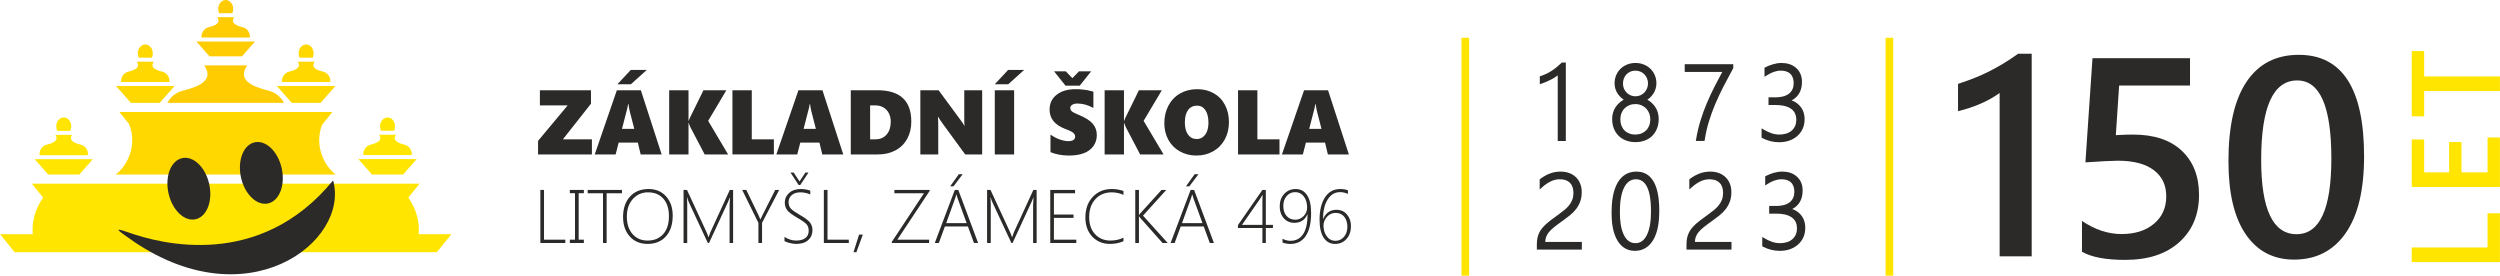 <?xml version="1.0" encoding="UTF-8"?>
<!DOCTYPE svg PUBLIC "-//W3C//DTD SVG 1.1//EN" "http://www.w3.org/Graphics/SVG/1.1/DTD/svg11.dtd">
<!-- Creator: CorelDRAW 2021 (64-Bit) -->
<svg xmlns="http://www.w3.org/2000/svg" xml:space="preserve" width="2766px" height="305px" version="1.1" style="shape-rendering:geometricPrecision; text-rendering:geometricPrecision; image-rendering:optimizeQuality; fill-rule:evenodd; clip-rule:evenodd"
viewBox="0 0 2764.32 304.83"
 xmlns:xlink="http://www.w3.org/1999/xlink"
 xmlns:xodm="http://www.corel.com/coreldraw/odm/2003">
 <defs>
  <style type="text/css">
   <![CDATA[
    .fil4 {fill:#2B2A29}
    .fil6 {fill:#2B2A29}
    .fil3 {fill:#FFE500}
    .fil2 {fill:#FFD800}
    .fil1 {fill:#FECC00}
    .fil0 {fill:#2B2A29;fill-rule:nonzero}
    .fil5 {fill:#2B2A29;fill-rule:nonzero}
   ]]>
  </style>
 </defs>
 <g id="Vrstva_x0020_1">
  <g id="_1624216193856">
   <g>
    <path class="fil0" d="M622.39 154.04l32.06 0 0 16.73 -59.54 0 0 -15 32.76 -39.25 -30.73 0 0 -16.73 56.48 0 0 14.9 -31.03 39.35zm85.97 16.73l-3.12 -13.06 -21.19 0 -3.36 13.06 -23.11 0 24.45 -70.98 26.54 0 23.01 70.98 -23.22 0zm-13.46 -55.54l-0.49 0c-0.07,0.8 -0.31,2.1 -0.69,3.91 -0.41,1.82 -2.4,9.61 -6,23.36l13.57 0 -4.96 -19.29c-0.69,-2.84 -1.16,-5.51 -1.43,-7.98zm2.62 -22.03l-14.91 0 14.81 -15.88 17.72 0 -17.62 15.88zm81.62 77.57l-15.73 -29.99c-1.07,-2.38 -1.69,-4.02 -1.89,-4.9l-0.24 0 0 34.89 -21.39 0 0 -70.98 21.39 0 0 33.76 0.24 0c0.62,-1.79 1.33,-3.43 2.13,-4.95l14.15 -28.81 25.35 0 -20.14 33.86 22.06 37.12 -25.93 0zm30.7 0l0 -70.98 21.38 0 0 54.25 24.45 0 0 16.73 -45.83 0zm99.34 0l-3.13 -13.06 -21.18 0 -3.37 13.06 -23.11 0 24.45 -70.98 26.54 0 23.01 70.98 -23.21 0zm-13.47 -55.54l-0.49 0c-0.06,0.8 -0.3,2.1 -0.69,3.91 -0.4,1.82 -2.4,9.61 -6,23.36l13.57 0 -4.95 -19.29c-0.69,-2.84 -1.17,-5.51 -1.44,-7.98zm111.92 19.16c0,7.18 -1.51,13.55 -4.53,19.08 -3.03,5.52 -7.33,9.8 -12.94,12.79 -5.61,3.01 -12.08,4.51 -19.41,4.51l-30.04 0 0 -70.98 29.39 0c25.02,0 37.53,11.52 37.53,34.6zm-22.73 0.19c0,-3.46 -0.69,-6.57 -2.09,-9.34 -1.41,-2.77 -3.41,-4.92 -6.02,-6.44 -2.6,-1.52 -5.67,-2.28 -9.2,-2.28l-5.5 0 0 37.52 5.99 0c5.11,0 9.2,-1.75 12.24,-5.27 3.06,-3.51 4.58,-8.24 4.58,-14.19zm82.33 36.19l-25.05 -34.25c-1.98,-2.72 -3.6,-5.15 -4.85,-7.33l-0.21 0c0.21,3.5 0.31,7.43 0.31,11.78l0 29.8 -19.8 0 0 -70.98 20.19 0 24.01 32.58c0.3,0.42 0.66,0.93 1.09,1.52 0.43,0.6 0.87,1.21 1.29,1.84 0.42,0.62 0.83,1.23 1.22,1.82 0.37,0.59 0.65,1.14 0.86,1.59l0.2 0c-0.2,-1.45 -0.3,-3.95 -0.3,-7.52l0 -31.83 19.8 0 0 70.98 -18.76 0zm32.71 0l0 -70.98 21.39 0 0 70.98 -21.39 0zm14.85 -77.57l-14.9 0 14.8 -15.88 17.72 0 -17.62 15.88zm97.96 56.09c0,4.72 -1.27,8.83 -3.79,12.32 -2.51,3.5 -6.06,6.1 -10.61,7.82 -4.56,1.71 -10.03,2.57 -16.43,2.57 -7.44,0 -14.23,-1.25 -20.4,-3.75l0 -19.46c2.98,2.18 6.25,3.93 9.85,5.27 3.6,1.33 6.95,2.01 10.05,2.01 2.34,0 4.16,-0.42 5.44,-1.27 1.29,-0.84 1.93,-2.06 1.93,-3.68 0,-1.15 -0.32,-2.18 -0.96,-3.04 -0.64,-0.88 -1.62,-1.69 -2.93,-2.45 -1.3,-0.76 -3.71,-1.81 -7.24,-3.13 -11.42,-4.39 -17.13,-11.49 -17.13,-21.28 0,-6.86 2.61,-12.36 7.82,-16.46 5.22,-4.11 12.21,-6.15 20.98,-6.15 2.48,0 4.77,0.08 6.84,0.29 2.08,0.2 3.96,0.44 5.66,0.74 1.71,0.3 4.09,0.86 7.15,1.69l0 18.06c-5.96,-3.26 -11.84,-4.9 -17.62,-4.9 -2.37,0 -4.28,0.44 -5.73,1.34 -1.45,0.89 -2.18,2.11 -2.18,3.66 0,1.49 0.58,2.71 1.76,3.69 1.16,0.98 3.62,2.23 7.35,3.78 7.35,2.97 12.55,6.22 15.61,9.75 3.06,3.53 4.58,7.72 4.58,12.58zm-6.24 -70.43l-12.67 15.88 -15.69 0 -12.67 -15.88 12.97 0 7.28 7.57 7.32 -7.57 13.46 0zm54.15 91.91l-15.73 -29.99c-1.06,-2.38 -1.69,-4.02 -1.89,-4.9l-0.24 0 0 34.89 -21.39 0 0 -70.98 21.39 0 0 33.76 0.24 0c0.63,-1.79 1.33,-3.43 2.13,-4.95l14.16 -28.81 25.34 0 -20.14 33.86 22.07 37.12 -25.94 0zm98.21 -35.68c0,7.13 -1.54,13.5 -4.59,19.12 -3.08,5.63 -7.37,10 -12.88,13.11 -5.5,3.13 -11.67,4.68 -18.51,4.68 -6.66,0 -12.73,-1.5 -18.18,-4.53 -5.48,-3.02 -9.72,-7.26 -12.76,-12.72 -3.02,-5.46 -4.54,-11.64 -4.54,-18.53 0,-7.23 1.54,-13.72 4.59,-19.5 3.08,-5.78 7.39,-10.24 12.93,-13.4 5.54,-3.14 11.84,-4.71 18.9,-4.71 6.79,0 12.88,1.5 18.25,4.53 5.35,3.01 9.49,7.31 12.42,12.91 2.92,5.59 4.37,11.94 4.37,19.04zm-22.67 0.59c0,-5.85 -1.12,-10.44 -3.36,-13.82 -2.25,-3.37 -5.31,-5.04 -9.21,-5.04 -4.26,0 -7.57,1.61 -9.95,4.85 -2.37,3.23 -3.57,7.81 -3.57,13.7 0,5.78 1.19,10.29 3.55,13.52 2.37,3.23 5.58,4.85 9.63,4.85 2.47,0 4.7,-0.73 6.68,-2.18 1.97,-1.45 3.51,-3.53 4.61,-6.24 1.08,-2.7 1.62,-5.91 1.62,-9.64zm32.73 35.09l0 -70.98 21.38 0 0 54.25 24.45 0 0 16.73 -45.83 0zm99.34 0l-3.13 -13.06 -21.18 0 -3.37 13.06 -23.11 0 24.45 -70.98 26.54 0 23.01 70.98 -23.21 0zm-13.47 -55.54l-0.49 0c-0.07,0.8 -0.3,2.1 -0.69,3.91 -0.41,1.82 -2.4,9.61 -6,23.36l13.57 0 -4.95 -19.29c-0.69,-2.84 -1.17,-5.51 -1.44,-7.98z"/>
    <path class="fil0" d="M597.44 268.7l0 -58.71 4.05 0 0 55.02 23.55 0 0 3.69 -27.6 0zm48.1 -58.71l0 3.68 -5.73 0 0 51.34 5.73 0 0 3.69 -15.51 0 0 -3.69 5.73 0 0 -51.34 -5.73 0 0 -3.68 15.51 0zm25.19 3.72l0 54.99 -4.01 0 0 -54.99 -16.95 0 0 -3.72 37.91 0 0 3.72 -16.95 0zm45.4 56.01c-8.3,0 -14.91,-2.75 -19.84,-8.28 -4.92,-5.5 -7.39,-12.67 -7.39,-21.49 0,-9.36 2.53,-16.85 7.6,-22.5 5.06,-5.63 11.97,-8.44 20.74,-8.44 7.91,0 14.32,2.7 19.21,8.12 4.91,5.42 7.35,12.52 7.35,21.31 0,9.71 -2.51,17.36 -7.53,22.93 -5.02,5.57 -11.74,8.35 -20.14,8.35zm0.41 -57.03c-6.82,0 -12.44,2.47 -16.86,7.4 -4.4,4.95 -6.61,11.42 -6.61,19.41 0,8.08 2.1,14.52 6.27,19.3 4.17,4.8 9.75,7.2 16.71,7.2 7.25,0 13,-2.37 17.23,-7.11 4.24,-4.74 6.34,-11.34 6.34,-19.79 0,-8.3 -2.06,-14.77 -6.2,-19.43 -4.14,-4.65 -9.75,-6.98 -16.88,-6.98zm90.15 56.01l0 -41.68c0,-1.01 0.14,-3.89 0.45,-8.64l-0.17 0c-0.84,2.22 -1.55,3.92 -2.12,5.12l-20.88 45.2 -1.32 0 -20.96 -44.96c-0.68,-1.44 -1.33,-3.28 -1.93,-5.52l-0.19 0c0.18,2.61 0.28,5.23 0.28,7.81l0 42.67 -4.06 0 0 -58.71 3.78 0 21.9 47.29c0.14,0.27 0.28,0.64 0.44,1.1 0.17,0.47 0.35,0.93 0.53,1.39 0.28,0.71 0.56,1.51 0.87,2.37l0.24 0 0.46 -1.31c0.03,-0.1 0.49,-1.4 1.38,-3.88l21.58 -46.96 3.61 0 0 58.71 -3.89 0zm35.9 -22.32l0 22.32 -4.01 0 0 -22.24 -17.97 -36.47 4.54 0 13.67 28.29c0.5,0.99 1.12,2.43 1.84,4.34l0.17 0c0.38,-1.01 1.05,-2.43 2.01,-4.26l14.33 -28.37 4.37 0 -18.95 36.39zm24.81 20.24l0 -4.63c4.2,2.67 8.47,4.01 12.77,4.01 4.59,0 8.06,-0.95 10.44,-2.85 2.38,-1.9 3.56,-4.56 3.56,-7.97 0,-3 -0.79,-5.39 -2.38,-7.18 -1.6,-1.79 -5.06,-4.22 -10.39,-7.31 -5.95,-3.46 -9.71,-6.36 -11.29,-8.69 -1.59,-2.33 -2.38,-5.03 -2.38,-8.09 0,-4.15 1.61,-7.67 4.82,-10.57 3.23,-2.89 7.52,-4.33 12.9,-4.33 3.5,0 6.99,0.59 10.48,1.75l0 4.26c-3.43,-1.55 -7.11,-2.33 -11.01,-2.33 -3.98,0 -7.14,1 -9.47,3.03 -2.34,2.02 -3.51,4.58 -3.51,7.7 0,3 0.81,5.39 2.4,7.15 1.6,1.78 5.05,4.2 10.34,7.26 5.48,3.11 9.13,5.87 10.95,8.28 1.81,2.42 2.72,5.2 2.72,8.33 0,4.52 -1.56,8.18 -4.68,11.03 -3.13,2.84 -7.54,4.25 -13.25,4.25 -2.02,0 -4.34,-0.31 -6.98,-0.94 -2.63,-0.63 -4.64,-1.35 -6.04,-2.16zm17.48 -62.07l-1.84 0 -9 -13.76 3.52 0 6.47 9.82 6.54 -9.82 3.37 0 -9.06 13.76zm26.04 64.15l0 -58.71 4.05 0 0 55.02 23.55 0 0 3.69 -27.6 0zm35.98 10.16l-3.18 0 6.13 -19.45 4.18 0 -7.13 19.45zm45.29 -13.85l35.14 0 0 3.69 -41.24 0 0 -1.27 35.54 -53.72 -32.71 0 0 -3.72 38.98 0 0 1.1 -35.71 53.92zm84.75 3.69l-6.71 -18.27 -25.46 0 -6.72 18.27 -4.46 0 22.15 -58.71 3.84 0 21.92 58.71 -4.56 0zm-18.01 -49.14c-0.3,-0.81 -0.55,-1.62 -0.73,-2.4 -0.2,-0.69 -0.41,-1.37 -0.62,-2.06l-0.16 0c-0.47,1.81 -0.91,3.26 -1.36,4.39l-9.86 27.23 22.63 0 -9.9 -27.16zm-4.67 -13.5l-3.68 0 9.58 -13.43 4.26 0 -10.16 13.43zm88.07 62.64l0 -41.68c0,-1.01 0.14,-3.89 0.45,-8.64l-0.17 0c-0.84,2.22 -1.55,3.92 -2.13,5.12l-20.87 45.2 -1.32 0 -20.96 -44.96c-0.69,-1.44 -1.33,-3.28 -1.93,-5.52l-0.2 0c0.19,2.61 0.28,5.23 0.28,7.81l0 42.67 -4.05 0 0 -58.71 3.77 0 21.9 47.29c0.14,0.27 0.28,0.64 0.45,1.1 0.17,0.47 0.35,0.93 0.53,1.39 0.28,0.71 0.56,1.51 0.87,2.37l0.24 0 0.46 -1.31c0.03,-0.1 0.49,-1.4 1.38,-3.88l21.58 -46.96 3.61 0 0 58.71 -3.89 0zm18.95 0l0 -58.71 27.43 0 0 3.72 -23.38 0 0 23.54 21.7 0 0 3.69 -21.7 0 0 24.07 24.74 0 0 3.69 -28.79 0zm80.94 -1.93c-4.75,1.97 -9.7,2.95 -14.85,2.95 -8.04,0 -14.58,-2.7 -19.64,-8.08 -5.07,-5.39 -7.6,-12.44 -7.6,-21.12 0,-9.51 2.75,-17.16 8.23,-22.9 5.49,-5.74 12.47,-8.61 20.92,-8.61 4.52,0 8.82,0.71 12.94,2.17l0 4.29c-4.12,-1.85 -8.45,-2.78 -13.02,-2.78 -7.37,0 -13.36,2.5 -17.98,7.49 -4.61,5 -6.91,11.64 -6.91,19.94 0,7.99 2.21,14.31 6.61,18.94 4.41,4.62 10,6.94 16.77,6.94 5.41,0 10.24,-1.06 14.53,-3.16l0 3.93zm43.28 1.93l-25.01 -28.09c-0.46,-0.52 -0.8,-0.97 -0.98,-1.34l-0.17 0 0 29.43 -4.05 0 0 -58.71 4.05 0 0 27.67 0.17 0c0.32,-0.57 0.68,-1.05 1.06,-1.43l23.75 -26.24 5.28 0 -25.76 28.45 27.35 30.26 -5.69 0zm52.2 0l-6.71 -18.27 -25.46 0 -6.72 18.27 -4.46 0 22.15 -58.71 3.84 0 21.92 58.71 -4.56 0zm-18.01 -49.14c-0.3,-0.81 -0.55,-1.62 -0.73,-2.4 -0.2,-0.69 -0.41,-1.37 -0.62,-2.06l-0.16 0c-0.46,1.81 -0.91,3.26 -1.36,4.39l-9.86 27.23 22.63 0 -9.9 -27.16zm-4.67 -13.5l-3.68 0 9.58 -13.43 4.26 0 -10.16 13.43zm84.63 46.02l0 16.62 -3.77 0 0 -16.62 -27.06 0 0 -3.16 27.06 -38.93 3.77 0 0 38.68 7.83 0 0 3.41 -7.83 0zm-3.77 -31.25c0,-2.2 0.05,-3.96 0.17,-5.28l-0.17 0c-0.73,1.37 -1.43,2.55 -2.08,3.52l-20.56 29.6 22.64 0 0 -27.84zm22.23 47.38l0 -4.14c3.15,1.47 6.03,2.21 8.65,2.21 6.19,0 10.92,-2.47 14.16,-7.43 3.26,-4.95 4.88,-12.26 4.88,-21.92l-0.17 0c-2.7,6.31 -7.5,9.45 -14.41,9.45 -4.81,0 -8.7,-1.68 -11.71,-5.06 -3,-3.37 -4.5,-7.68 -4.5,-12.95 0,-5.79 1.66,-10.46 5.02,-14.02 3.34,-3.57 7.57,-5.34 12.7,-5.34 5.24,0 9.39,2.21 12.44,6.65 3.03,4.43 4.56,11.07 4.56,19.92 0,10.97 -1.98,19.41 -5.92,25.29 -3.94,5.9 -9.65,8.85 -17.13,8.85 -2.89,0 -5.74,-0.5 -8.57,-1.51zm14.09 -55.76c-3.84,0 -7.02,1.42 -9.49,4.29 -2.49,2.86 -3.73,6.48 -3.73,10.86 0,4.74 1.22,8.49 3.65,11.23 2.43,2.74 5.59,4.11 9.49,4.11 3.6,0 6.7,-1.31 9.29,-3.94 2.6,-2.64 3.9,-5.78 3.9,-9.45 0,-5.04 -1.23,-9.16 -3.66,-12.34 -2.45,-3.18 -5.59,-4.76 -9.45,-4.76zm58.23 -2.01l0 4.01c-2.82,-1.34 -5.7,-2 -8.65,-2 -5.78,0 -10.37,2.72 -13.78,8.2 -3.39,5.48 -5.08,12.64 -5.08,21.48l0.15 0c2.88,-6.78 7.77,-10.16 14.7,-10.16 4.81,0 8.68,1.73 11.62,5.19 2.93,3.45 4.4,7.75 4.4,12.91 0,5.76 -1.65,10.48 -4.93,14.14 -3.3,3.68 -7.5,5.51 -12.6,5.51 -5.38,0 -9.58,-2.28 -12.63,-6.85 -3.05,-4.58 -4.57,-11.22 -4.57,-19.93 0,-10.34 2,-18.58 6.01,-24.72 4,-6.15 9.6,-9.21 16.8,-9.21 3.25,0 6.11,0.48 8.56,1.43zm-13.51 24.97c-3.91,0 -7.14,1.47 -9.69,4.39 -2.55,2.92 -3.82,6.15 -3.82,9.7 0,4.58 1.21,8.52 3.64,11.83 2.42,3.3 5.61,4.95 9.53,4.95 3.78,0 6.92,-1.45 9.45,-4.36 2.52,-2.91 3.79,-6.6 3.79,-11.07 0,-4.61 -1.15,-8.34 -3.45,-11.18 -2.29,-2.83 -5.44,-4.26 -9.45,-4.26z"/>
    <g>
     <path class="fil1" d="M258.93 19.05c-4.31,6.32 1.77,9.17 9.59,11.12 5.15,1.29 8.38,6.67 7.69,11.34l-53.38 0c-0.69,-4.67 2.54,-10.05 7.7,-11.34 7.81,-1.95 13.89,-4.8 9.58,-11.12l18.82 0zm-9.41 -19.05c4.58,0 8.3,4.45 8.3,9.93 0,1.69 -0.36,3.29 -0.98,4.68l-14.63 0c-0.63,-1.39 -0.98,-2.99 -0.98,-4.68 0,-5.48 3.71,-9.93 8.29,-9.93zm17.99 62.27l14.38 -16.32 -64.74 0 14.39 16.32 35.97 0zm46.49 51.48c-3.33,-6.29 -9.15,-11.47 -16.54,-13.32 -19.73,-4.93 -35.09,-12.12 -24.18,-28.09l-47.51 0c10.9,15.97 -4.46,23.16 -24.18,28.09 -7.4,1.85 -13.22,7.03 -16.55,13.32l128.96 0z"/>
     <path class="fil2" d="M176.51 113.75l16.45 -18.66 -64.76 0 16.46 18.66 31.85 0zm-15.93 -64.61c4.58,0 8.3,4.45 8.3,9.93 0,1.69 -0.36,3.28 -0.98,4.68l-14.63 0c-0.63,-1.4 -0.98,-2.99 -0.98,-4.68 0,-5.48 3.71,-9.93 8.29,-9.93zm9.42 19.05c-4.33,6.33 1.76,9.18 9.58,11.13 5.15,1.29 8.38,6.65 7.69,11.33l-53.38 0c-0.68,-4.68 2.55,-10.04 7.7,-11.33 7.81,-1.95 13.9,-4.8 9.58,-11.13l18.83 0zm184.39 45.56l16.45 -18.66 -64.76 0 16.46 18.66 31.85 0zm-15.93 -64.61c4.58,0 8.3,4.45 8.3,9.93 0,1.69 -0.36,3.28 -0.98,4.68l-14.63 0c-0.63,-1.4 -0.98,-2.99 -0.98,-4.68 0,-5.48 3.71,-9.93 8.29,-9.93zm9.42 19.05c-4.33,6.33 1.76,9.18 9.58,11.13 5.15,1.29 8.38,6.65 7.69,11.33l-53.38 0c-0.68,-4.68 2.55,-10.04 7.7,-11.33 7.81,-1.95 13.9,-4.8 9.58,-11.13l18.83 0zm8.24 69.76l11.44 -14.13 -235.66 0 10.59 13.09c8.79,20.71 0.89,43.95 -14.6,56.11l243.27 0c-15.23,-11.96 -23.13,-34.62 -15.04,-55.07z"/>
     <path class="fil3" d="M451.45 218.49l12.46 -15.39c-287.41,0 -141.37,0 -428.77,0l12.45 15.39c-8.5,11.99 -12.79,26.66 -11.41,40.51l-36.18 0 16.06 19.86c139.83,0 418.05,0 466.92,0l16.06 -19.86 -36.18 0c1.38,-13.85 -2.91,-28.52 -11.41,-40.51zm3.71 -47.04c0.73,-4.7 -2.51,-10.12 -7.69,-11.42 -7.78,-1.94 -13.85,-4.77 -9.64,-11.04l-18.71 0c4.21,6.27 -1.86,9.1 -9.64,11.04 -5.18,1.3 -8.42,6.72 -7.68,11.42l53.36 0zm-19.4 -26.9c0.64,-1.42 1.01,-3.04 1.01,-4.76 0,-5.48 -3.71,-9.93 -8.29,-9.93 -4.58,0 -8.29,4.45 -8.29,9.93 0,1.72 0.36,3.34 1.01,4.76l14.56 0zm9.91 48.47l15.11 -17.13 -64.61 0 15.11 17.13 34.39 0zm-358.04 0l14.97 -16.98 -64.34 0 14.97 16.98 34.4 0zm9.45 -21.42c0.84,-4.73 -2.42,-10.26 -7.65,-11.57 -7.72,-1.93 -13.75,-4.73 -9.75,-10.89l-18.5 0c4,6.16 -2.03,8.96 -9.74,10.89 -5.24,1.31 -8.49,6.84 -7.66,11.57l53.3 0zm-19.44 -26.9c0.69,-1.45 1.08,-3.12 1.08,-4.91 0,-5.48 -3.71,-9.93 -8.29,-9.93 -4.58,0 -8.29,4.45 -8.29,9.93 0,1.79 0.39,3.46 1.08,4.91l14.42 0z"/>
     <path class="fil4" d="M201.4 174.84c12.45,-2.72 25.85,10.22 29.92,28.89 4.07,18.68 -2.73,36.02 -15.17,38.73 -12.45,2.72 -25.85,-10.23 -29.92,-28.9 -4.07,-18.67 2.73,-36.01 15.17,-38.72zm80.15 -17.48c12.45,-2.71 25.84,10.23 29.92,28.9 4.07,18.67 -2.73,36.02 -15.18,38.73 -12.44,2.71 -25.84,-10.23 -29.91,-28.9 -4.07,-18.67 2.72,-36.01 15.17,-38.73zm-139.52 99.69c35.63,12.61 145.02,41.6 226.24,-57.56 18.9,67.44 -95.77,157.05 -226.37,63.47 -10.5,-7.53 -18.14,-12.37 0.13,-5.91z"/>
    </g>
   </g>
   <rect class="fil3" transform="matrix(-5.72205E-14 0.536 -0.613 -3.67842E-14 1624.45 41.72)" width="490.86" height="13.79"/>
   <g>
    <path class="fil5" d="M2246.55 59.43l0 223.98 -35.46 0 0 -180.59c-6.42,4.59 -13.3,8.5 -20.71,11.68 -7.35,3.24 -15.8,6.05 -25.29,8.5l0 -30.24c5.94,-1.93 11.63,-3.97 17.1,-6.11 5.53,-2.13 10.96,-4.53 16.27,-7.19 5.38,-2.66 10.75,-5.64 16.22,-8.87 5.43,-3.28 11.06,-6.99 16.9,-11.16l14.97 0zm55.59 218.92l0 -34.05c14.39,9.7 28.94,14.5 43.7,14.5 14.86,0 26.86,-3.76 35.88,-11.37 9.07,-7.56 13.61,-17.68 13.61,-30.35 0,-12.41 -4.59,-22.06 -13.82,-28.99 -9.23,-6.94 -22.43,-10.38 -39.63,-10.38 -5.9,0 -17.89,0.57 -35.93,1.82l7.82 -115.2 107.84 0 0 30.25 -78.38 0 -3.65 54.86c7.04,-0.42 13.4,-0.63 19.09,-0.63 23.2,0 41.19,5.95 53.87,17.89 12.67,11.89 19.03,28.22 19.03,48.86 0,21.7 -7.3,39.12 -21.8,52.21 -14.5,13.09 -34.47,19.6 -59.81,19.6 -21.38,0 -37.34,-2.97 -47.82,-9.02zm234.51 8.71c-22.79,0 -40.62,-9.28 -53.4,-27.95 -12.77,-18.62 -19.14,-45.58 -19.14,-80.83 0,-38.7 6.62,-67.95 19.98,-87.82 13.35,-19.87 32.59,-29.83 57.78,-29.83 48.18,0 72.22,37.45 72.22,112.33 0,37.08 -6.78,65.34 -20.39,84.85 -13.56,19.5 -32.59,29.25 -57.05,29.25zm3.55 -198.11c-26.6,0 -39.9,29.25 -39.9,87.82 0,54.81 13.04,82.19 39.11,82.19 25.66,0 38.49,-27.85 38.49,-83.55 0,-57.67 -12.57,-86.46 -37.7,-86.46z"/>
    <path class="fil3" d="M2764.32 235.83l0 54 -97.53 0 0 -16.18 83.85 0 0 -37.82 13.68 0zm0 -83.8l0 54.74 -97.53 0 0 -52.56 13.74 0 0 36.38 27.6 0 0 -33.53 13.68 0 0 33.53 28.83 0 0 -38.56 13.68 0zm-83.79 -95.55l0 28.02 83.79 0 0 16.18 -83.79 0 0 27.97 -13.74 0 0 -72.17 13.74 0z"/>
    <rect class="fil3" transform="matrix(-5.72205E-14 0.536 -0.613 -3.67841E-14 2093.42 41.72)" width="490.86" height="13.79"/>
    <path class="fil6" d="M1722.43 83.34c-1.92,1.5 -3.97,2.82 -6.12,3.99 -3.59,1.96 -7.35,3.58 -11.21,4.94l-2.49 0.87 0 -8.74 1.28 -0.42c2.18,-0.73 4.31,-1.58 6.37,-2.59 1.95,-0.96 3.84,-2.03 5.66,-3.21 1.83,-1.18 3.58,-2.48 5.26,-3.86 1.8,-1.48 3.54,-3.04 5.23,-4.64l0.54 -0.52 4.43 0 0 86.72 -8.95 0 0 -72.54zm73.04 26.94c-0.74,-0.5 -1.46,-1.04 -2.15,-1.61 -1.63,-1.36 -3.07,-2.9 -4.29,-4.63 -1.21,-1.72 -2.14,-3.6 -2.78,-5.6 -0.66,-2.03 -0.96,-4.13 -0.96,-6.26 0,-3.1 0.56,-6.11 1.77,-8.98 1.14,-2.7 2.75,-5.12 4.85,-7.17 2.13,-2.07 4.63,-3.64 7.38,-4.73 2.92,-1.15 5.99,-1.67 9.13,-1.67 3.17,0 6.26,0.52 9.21,1.72 2.73,1.11 5.24,2.67 7.36,4.74 2.1,2.05 3.7,4.47 4.83,7.18 1.2,2.84 1.74,5.84 1.74,8.91 0,2.15 -0.31,4.26 -0.98,6.3 -0.65,1.96 -1.55,3.83 -2.7,5.54 -1.18,1.76 -2.59,3.32 -4.22,4.67 -0.69,0.56 -1.4,1.1 -2.13,1.6 1.24,0.66 2.43,1.43 3.55,2.31 1.94,1.54 3.63,3.34 5.02,5.4 1.33,1.99 2.37,4.15 3.03,6.45 0.64,2.24 0.98,4.55 0.98,6.88 0,3.68 -0.54,7.36 -1.89,10.79 -1.21,3.08 -2.97,5.86 -5.34,8.18 -2.35,2.31 -5.11,3.99 -8.2,5.12 -3.31,1.21 -6.81,1.74 -10.34,1.74 -3.49,0 -6.93,-0.53 -10.22,-1.74 -3.06,-1.13 -5.85,-2.79 -8.19,-5.07 -2.39,-2.31 -4.16,-5.08 -5.4,-8.16 -1.38,-3.44 -1.91,-7.16 -1.91,-10.86 0,-2.34 0.33,-4.66 1,-6.91 0.69,-2.29 1.74,-4.45 3.09,-6.43 1.41,-2.07 3.15,-3.86 5.13,-5.4 1.14,-0.89 2.36,-1.65 3.63,-2.31zm-3.78 21.62c0,2.39 0.34,4.78 1.22,7.01 0.79,1.98 1.89,3.79 3.39,5.31 1.45,1.48 3.18,2.59 5.12,3.36 2.16,0.86 4.46,1.2 6.77,1.2 2.32,0 4.59,-0.35 6.75,-1.2 1.97,-0.78 3.72,-1.89 5.22,-3.38 1.52,-1.51 2.64,-3.3 3.42,-5.29 0.89,-2.23 1.22,-4.62 1.22,-7.01 0,-2.23 -0.37,-4.44 -1.17,-6.52 -0.76,-1.99 -1.87,-3.79 -3.34,-5.34 -1.48,-1.56 -3.26,-2.74 -5.22,-3.6 -2.18,-0.96 -4.51,-1.35 -6.88,-1.35 -2.26,0 -4.48,0.38 -6.57,1.25 -1.97,0.81 -3.72,1.94 -5.22,3.44 -1.53,1.52 -2.65,3.31 -3.45,5.3 -0.87,2.18 -1.26,4.47 -1.26,6.82zm2.9 -39.54c0,1.92 0.33,3.8 1.07,5.57 0.7,1.68 1.66,3.18 2.94,4.47 1.28,1.28 2.77,2.28 4.43,3 1.69,0.74 3.49,1.08 5.34,1.08 1.87,0 3.66,-0.34 5.38,-1.08 1.67,-0.72 3.15,-1.7 4.42,-3.01 1.28,-1.32 2.26,-2.84 2.98,-4.53 0.75,-1.75 1.11,-3.6 1.11,-5.5 0,-1.96 -0.33,-3.87 -1.08,-5.68 -0.7,-1.69 -1.67,-3.21 -2.95,-4.53 -1.26,-1.29 -2.75,-2.26 -4.4,-2.96 -1.74,-0.74 -3.58,-1.07 -5.46,-1.07 -1.94,0 -3.84,0.33 -5.62,1.12 -1.64,0.72 -3.1,1.72 -4.33,3.01 -1.24,1.3 -2.17,2.83 -2.82,4.5 -0.69,1.8 -1.01,3.68 -1.01,5.61zm109.85 -12.85l-41.57 0 0 -8.49 53.69 0 0 4.28 -0.23 0.42c-3.64,6.66 -7.21,13.36 -10.68,20.11 -3.22,6.28 -6.24,12.65 -8.98,19.14 -2.65,6.26 -5,12.64 -6.99,19.14 -2.03,6.6 -3.54,13.37 -4.63,20.2l-0.26 1.57 -9.64 0 0.37 -2.18c1.17,-6.91 2.75,-13.75 4.81,-20.44 2.02,-6.54 4.35,-12.97 7.02,-19.27 2.69,-6.32 5.59,-12.56 8.71,-18.68 2.72,-5.31 5.51,-10.57 8.38,-15.8zm76.58 31.54c3.32,1.11 6.31,2.94 8.82,5.64 3.91,4.2 5.59,9.36 5.59,15.05 0,7.33 -2.47,13.67 -7.99,18.56 -5.7,5.05 -12.79,6.97 -20.31,6.97 -6.43,0 -12.53,-1.55 -18.24,-4.51l-1.01 -0.53 0 -10.34 2.82 1.66c4.97,2.94 10.67,5.23 16.53,5.23 5.04,0 10.23,-1.04 14.08,-4.52 3.46,-3.13 4.93,-7.09 4.93,-11.73 0,-4.92 -1.54,-9.16 -5.59,-12.12 -4.73,-3.45 -11.34,-4.28 -17.03,-4.28l-8.09 0 0 -8.49 7.41 0c5.2,0 11.22,-0.82 15.39,-4.2 3.65,-2.95 5.01,-6.98 5.01,-11.59 0,-3.76 -0.87,-7.4 -3.59,-10.13 -2.82,-2.82 -6.88,-3.6 -10.73,-3.6 -5.39,0 -10.53,2.18 -15.03,5.02l-2.87 1.81 0 -10.1 1.05 -0.51c5.44,-2.68 11.5,-4.71 17.62,-4.71 6.07,0 11.96,1.49 16.51,5.69 4.37,4.03 6.23,9.29 6.23,15.18 0,9.65 -3.88,16.58 -11.51,20.55zm-272.34 156.45l40.43 0 0 8.49 -49.75 0 0 -5.65c0,-2.41 0.17,-4.85 0.66,-7.2 0.43,-2.1 1.11,-4.13 2.07,-6.04 0.92,-1.85 2.07,-3.56 3.41,-5.14 1.41,-1.68 2.97,-3.23 4.61,-4.68 1.87,-1.65 3.83,-3.21 5.85,-4.68 2.34,-1.71 4.66,-3.45 7,-5.15 2.31,-1.67 4.59,-3.39 6.8,-5.19 1.94,-1.58 3.73,-3.35 5.29,-5.31 1.47,-1.86 2.64,-3.89 3.49,-6.1 0.93,-2.4 1.27,-5.01 1.27,-7.57 0,-4.09 -0.92,-8.19 -3.9,-11.15 -2.99,-2.98 -7.09,-3.9 -11.19,-3.9 -3.39,0 -6.63,0.75 -9.69,2.19 -3.44,1.62 -6.59,3.82 -9.43,6.34l-3.11 2.75 0 -11.17 0.73 -0.57c3.21,-2.47 6.73,-4.45 10.52,-5.89 3.82,-1.45 7.8,-2.14 11.88,-2.14 3.23,0 6.47,0.45 9.5,1.58 2.78,1.04 5.3,2.53 7.43,4.6 2.11,2.05 3.7,4.49 4.78,7.22 1.18,2.96 1.66,6.11 1.66,9.29 0,3.6 -0.47,7.22 -1.74,10.6 -1.13,3.02 -2.67,5.83 -4.66,8.36 -2,2.54 -4.3,4.81 -6.82,6.82 -2.58,2.06 -5.23,4.05 -7.92,5.97 -3.12,2.22 -6.24,4.49 -9.23,6.87 -2.1,1.68 -4.19,3.56 -5.91,5.64 -1.32,1.61 -2.42,3.39 -3.1,5.37 -0.6,1.73 -0.86,3.6 -0.93,5.44zm99.03 9.88c-8.43,0 -14.74,-4.07 -19.11,-11.19 -5.41,-8.8 -6.62,-20.8 -6.62,-30.91 0,-10.85 1.2,-24.13 6.92,-33.63 4.65,-7.72 11.5,-11.91 20.57,-11.91 22.47,0 25.28,26.38 25.28,43.45 0,10.6 -1.25,23.25 -6.9,32.48 -4.6,7.51 -11.26,11.71 -20.14,11.71zm1.33 -79.15c-6.06,0 -10.08,3.4 -12.9,8.58 -4.21,7.74 -4.97,19.16 -4.97,27.79 0,8.25 0.82,18.49 4.77,25.91 2.7,5.07 6.58,8.38 12.49,8.38 5.89,0 9.7,-3.52 12.34,-8.54 3.98,-7.56 4.79,-17.98 4.79,-26.36 0,-10.83 -0.71,-35.76 -16.52,-35.76zm65.12 69.27l40.43 0 0 8.49 -49.75 0 0 -5.65c0,-2.41 0.17,-4.85 0.66,-7.2 0.43,-2.1 1.11,-4.13 2.07,-6.04 0.92,-1.85 2.07,-3.56 3.41,-5.14 1.41,-1.68 2.97,-3.23 4.61,-4.68 1.87,-1.65 3.84,-3.21 5.85,-4.68 2.34,-1.71 4.66,-3.45 7.01,-5.15 2.3,-1.67 4.58,-3.39 6.79,-5.19 1.94,-1.58 3.73,-3.35 5.29,-5.31 1.47,-1.86 2.64,-3.89 3.49,-6.1 0.93,-2.4 1.27,-5.01 1.27,-7.57 0,-4.09 -0.92,-8.19 -3.9,-11.15 -2.99,-2.98 -7.09,-3.9 -11.19,-3.9 -3.39,0 -6.63,0.75 -9.69,2.19 -3.44,1.62 -6.59,3.82 -9.43,6.34l-3.11 2.75 0 -11.17 0.73 -0.57c3.21,-2.47 6.73,-4.45 10.52,-5.89 3.82,-1.45 7.8,-2.14 11.89,-2.14 3.22,0 6.46,0.45 9.49,1.58 2.78,1.04 5.3,2.53 7.43,4.6 2.11,2.05 3.7,4.49 4.78,7.22 1.18,2.96 1.66,6.11 1.66,9.29 0,3.6 -0.47,7.22 -1.74,10.6 -1.13,3.02 -2.67,5.83 -4.66,8.36 -2,2.54 -4.3,4.81 -6.82,6.82 -2.58,2.06 -5.22,4.05 -7.92,5.97 -3.12,2.22 -6.23,4.49 -9.23,6.87 -2.1,1.68 -4.19,3.56 -5.91,5.64 -1.32,1.61 -2.42,3.39 -3.1,5.37 -0.6,1.73 -0.86,3.6 -0.93,5.44zm107.61 -36.35c3.31,1.12 6.31,2.95 8.82,5.65 3.9,4.19 5.58,9.37 5.58,15.05 0,7.34 -2.47,13.66 -7.99,18.55 -5.7,5.05 -12.78,6.98 -20.3,6.98 -6.44,0 -12.53,-1.55 -18.25,-4.52l-1.01 -0.52 0 -10.34 2.82 1.66c4.98,2.94 10.67,5.23 16.53,5.23 5.05,0 10.24,-1.04 14.08,-4.53 3.46,-3.12 4.93,-7.08 4.93,-11.72 0,-4.93 -1.53,-9.17 -5.59,-12.12 -4.72,-3.45 -11.34,-4.28 -17.03,-4.28l-8.09 0 0 -8.49 7.42 0c5.2,0 11.21,-0.82 15.39,-4.2 3.64,-2.95 5.01,-6.98 5.01,-11.58 0,-3.77 -0.88,-7.41 -3.6,-10.14 -2.81,-2.82 -6.87,-3.6 -10.72,-3.6 -5.4,0 -10.54,2.18 -15.03,5.02l-2.87 1.82 0 -10.11 1.04 -0.51c5.44,-2.69 11.5,-4.71 17.63,-4.71 6.07,0 11.96,1.48 16.51,5.69 4.37,4.03 6.22,9.28 6.22,15.18 0,9.65 -3.87,16.57 -11.5,20.54z"/>
   </g>
  </g>
 </g>
</svg>
